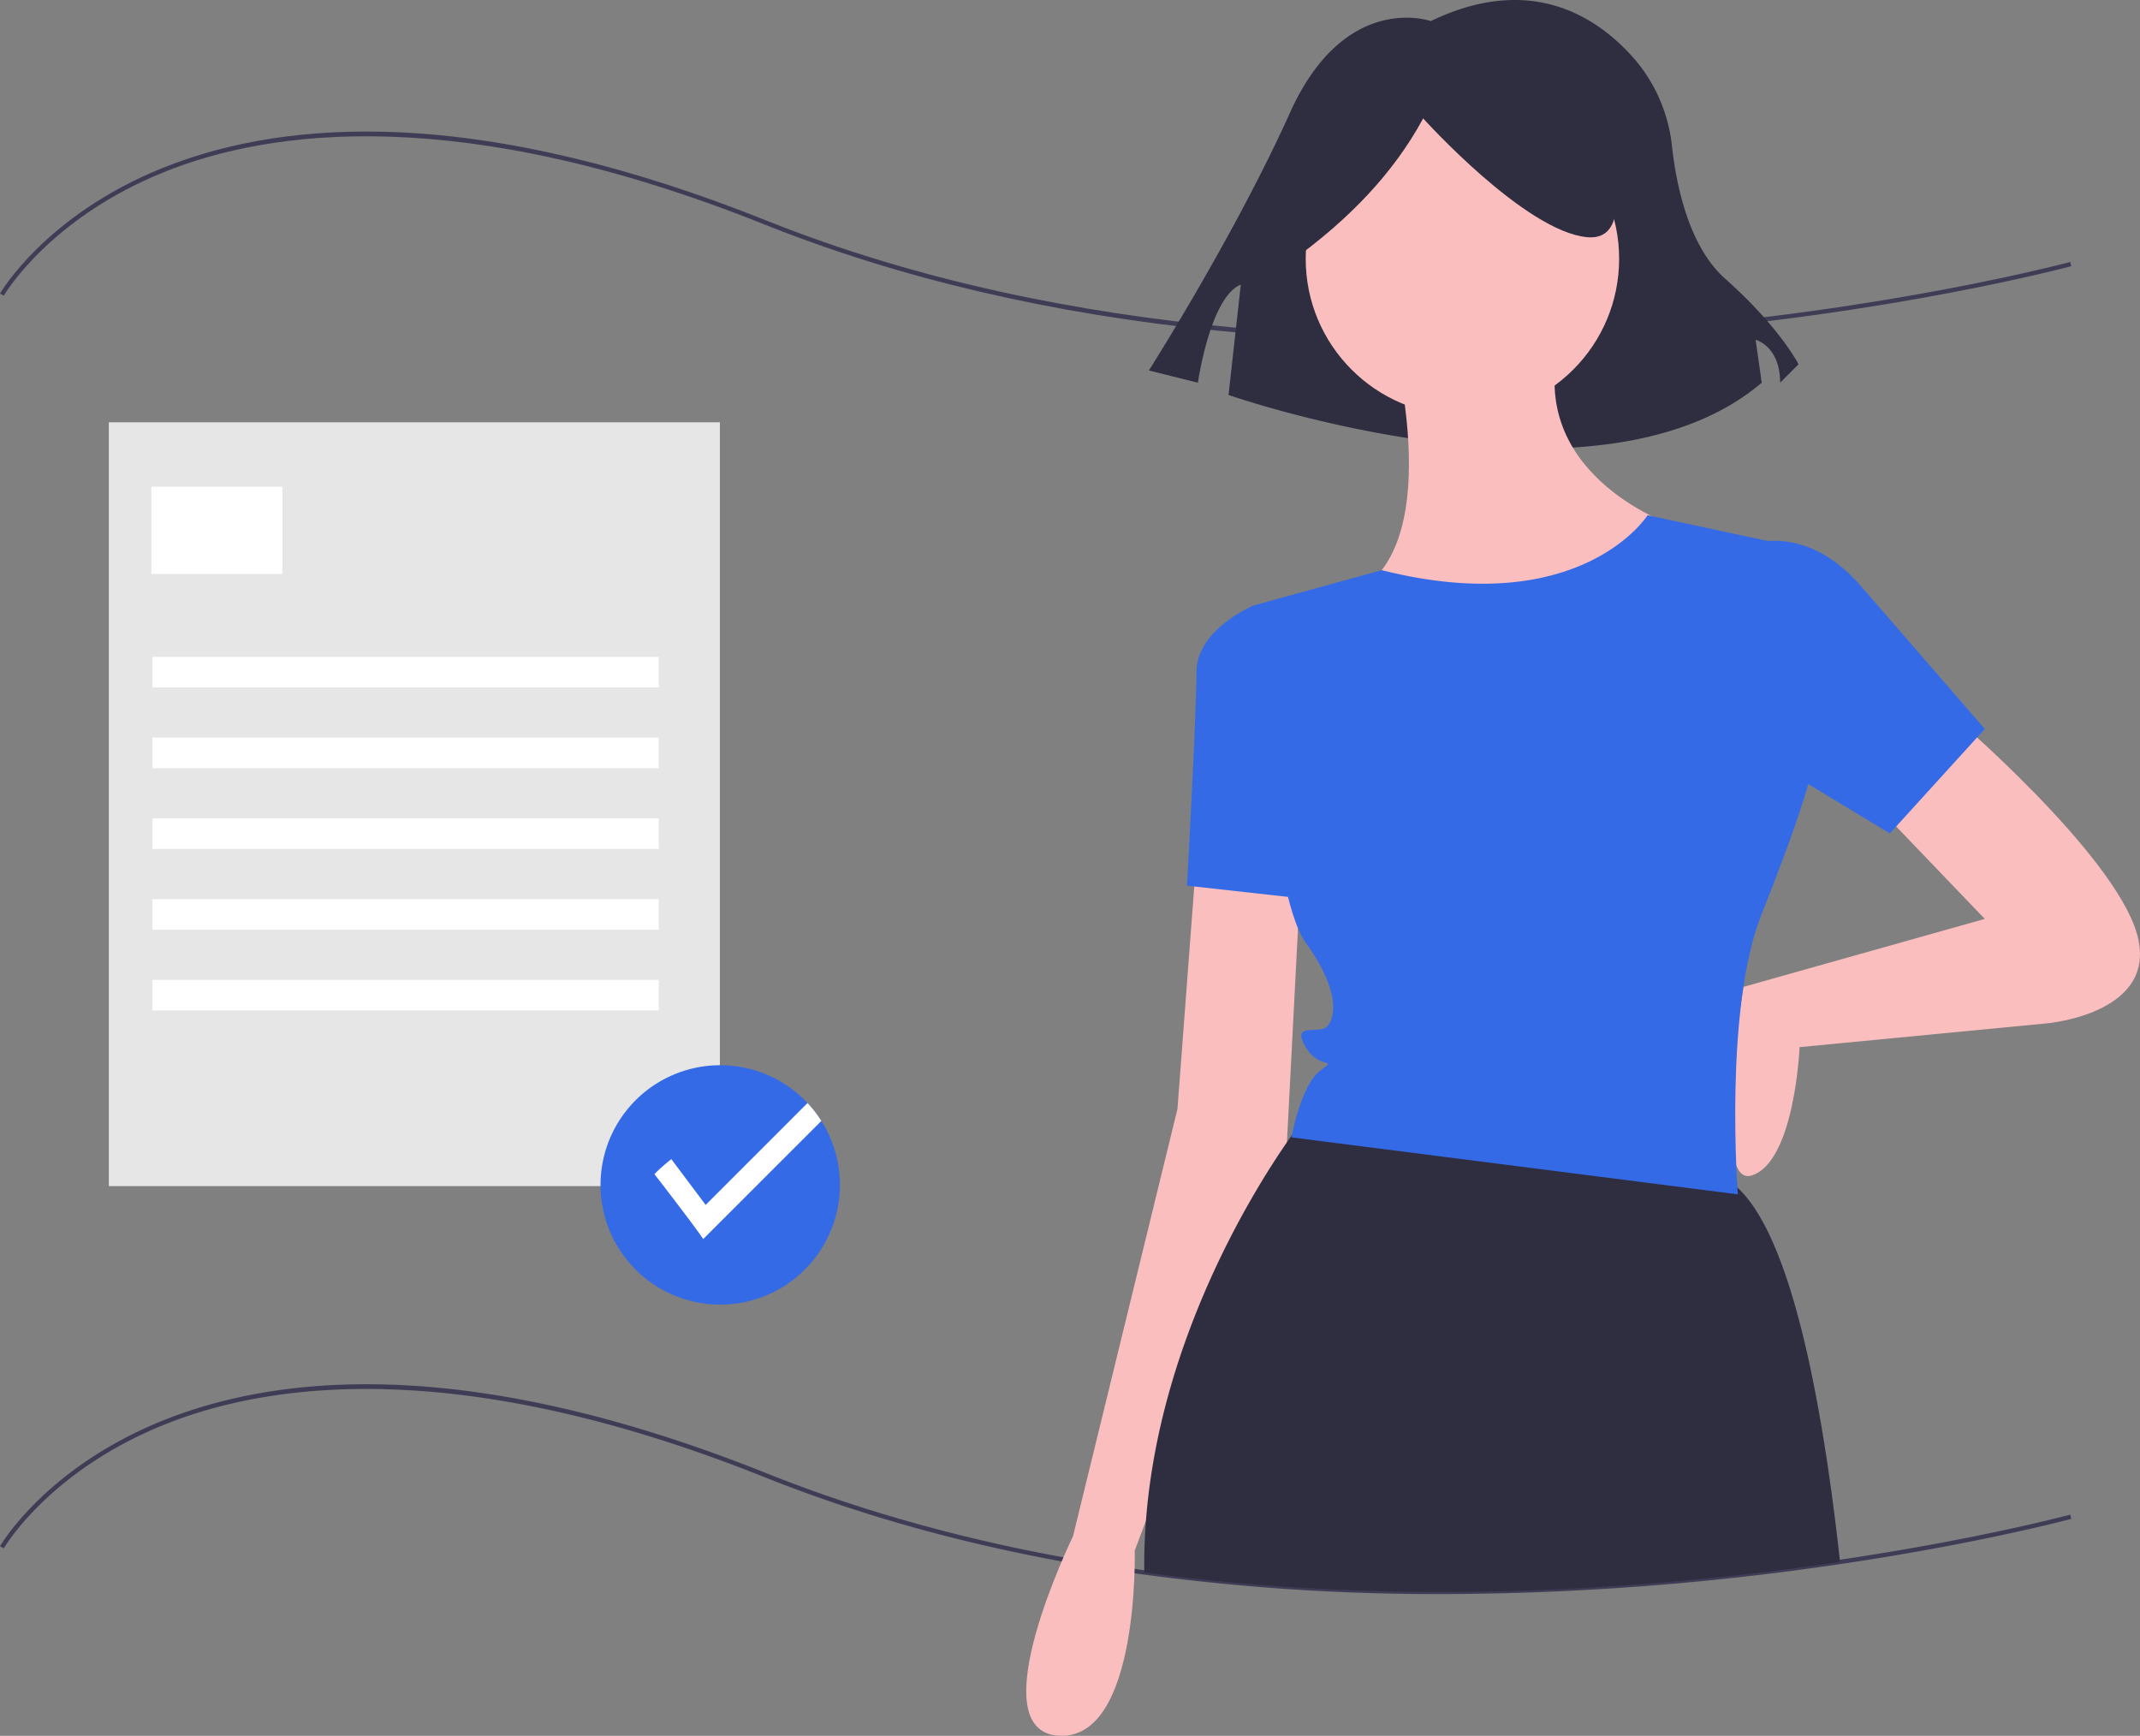<svg id="f9d61bf9-0ef1-4a80-973b-f2b4c4b57253" data-name="Layer 1" xmlns="http://www.w3.org/2000/svg" width="816.362" height="662.161" viewBox="0 0 816.362 662.161"><rect x="0" y="0" width="816.362" height="662.161" fill="#808080" stroke="none"/><title>certification</title><path d="M741.83,727.019A836.665,836.665,0,0,1,628.214,719.574c-1.229-.157-2.476-.333-3.714-.517-9.244-1.315-18.492-2.817-27.483-4.467-40.461-7.399-78.616-18.206-113.405-32.122C367.841,636.159,295.051,646.015,254.375,662.437c-44.021,17.773-60.942,46.851-61.108,47.142l-1.448-.822c.168-.296,17.308-29.807,61.809-47.814,26.092-10.558,56.361-15.172,89.973-13.719,41.956,1.817,89.271,13.154,140.629,33.697,34.686,13.875,72.734,24.652,113.086,32.031,8.969,1.645,18.196,3.145,27.424,4.456,1.232.184,2.467.358,3.693.515,102.082,14.042,200.561,5.574,265.201-4.002,53.28-7.893,87.568-17.121,87.909-17.213l.436,1.606c-.341.093-34.715,9.345-88.1,17.253A1049.775,1049.775,0,0,1,741.83,727.019Z" transform="translate(-191.819 -118.919)" fill="#3f3d56"/><path d="M741.943,249.185c-29.349 0-57.922-1.373-85.489-4.119-63.347-6.309-121.499-19.921-172.843-40.458-115.77-46.309-188.56-36.454-229.237-20.031-44.021,17.772-60.942,46.85-61.108,47.142l-1.448-.822c.168-.296,17.308-29.806,61.809-47.814,26.092-10.558,56.361-15.175,89.973-13.719,41.956,1.817,89.271,13.154,140.629,33.697,115.953,46.381,244.981,48.204,332.803,41.571,95.19-7.193,163.828-25.599,164.51-25.784l.436,1.606c-.683.186-69.445,18.628-164.784,25.835C791.668,248.22,766.532,249.185,741.943,249.185Z" transform="translate(-191.819 -118.919)" fill="#3f3d56"/><path d="M737.632,126.969s-32.731-11.69-53.773,35.069-53.773,98.194-53.773,98.194l18.704,4.676s4.676-32.731,16.366-37.407l-4.676,42.083S800.757,318.681,863.881,264.908l-2.338-16.366s9.352,2.338,9.352,16.366l7.014-7.014s-7.014-14.028-28.055-32.731c-13.811-12.276-18.557-35.632-20.188-50.234a60.789,60.789,0,0,0-13.995-33.104C801.688,125.62,776.208,108.396,737.632,126.969Z" transform="translate(-191.819 -118.919)" fill="#2f2e41"/><path d="M936.289,391.56s61.593,52.535,70.651,83.332-34.42,34.42-34.42,34.42L878.318,518.37s-1.812,43.478-18.116,48.912-3.31-71.897-3.31-71.897l92.077-25.928L907.303,425.98Z" transform="translate(-191.819 -118.919)" fill="#fbbebe"/><path d="M648.249,445.907l-7.246,96.013L601.149,704.961s-36.231,74.274-5.435,76.086S624.699,710.396,624.699,710.396L682.669,556.413l5.435-105.071Z" transform="translate(-191.819 -118.919)" fill="#fbbebe"/><circle cx="557.878" cy="98.73" r="59.782" fill="#fbbebe"/><path d="M722.524,246.635s21.739,77.897-12.681,97.825,86.955,34.42,119.563-25.362c0,0-57.97-19.927-41.666-72.463Z" transform="translate(-191.819 -118.919)" fill="#fbbebe"/><path d="M680.858,353.517l-10.869-3.623s-21.739,9.058-21.739,25.362-3.623,81.521-3.623,81.521l48.912,5.435Z" transform="translate(-191.819 -118.919)" fill="#356ae6"/><path d="M893.757,714.746c-66.875,9.907-164.346,17.907-265.429,4.004-.008-.999-.008-1.973-.008-2.922q0-8.479.649-16.767c5.178-68.033,40.227-124.751,53.788-144.407.683-.999,1.315-1.898,1.881-2.697,2.19-3.072,3.463-4.695,3.463-4.695s105.071-1.715,159.417,20.022a23.376,23.376,0,0,1,7.076,4.629C874.859,590.61,886.764,651.317,893.757,714.746Z" transform="translate(-191.819 -118.919)" fill="#2f2e41"/><path d="M854.768,328.155s23.55-12.681,47.101,14.493l47.101,54.347-36.231,39.854-68.84-41.666Z" transform="translate(-191.819 -118.919)" fill="#356ae6"/><path d="M685.098,218.029c21.163-15.316,38.294-32.957,49.627-53.942,0,0,38.838,43.154,62.573,45.311s2.158-51.784,2.158-51.784l-43.154-10.788-40.996,4.315-32.365,21.577Z" transform="translate(-191.819 -118.919)" fill="#2f2e41"/><path d="M820.348,315.474s-25.352,40.084-101.443,20.948L675.727,348.314l-5.739,1.581s5.435,108.694,19.927,128.621,10.869,30.797,7.246,32.608-12.681-1.812-7.246,7.246,12.681,3.623,5.435,9.058-10.869,25.362-10.869,25.362L854.768,574.529s-5.435-70.651,9.058-106.882,18.116-50.724,18.116-50.724l-10.869-90.578Z" transform="translate(-191.819 -118.919)" fill="#356ae6"/><rect x="41.517" y="161.09" width="233.102" height="291.378" fill="#e6e6e6"/><rect x="57.751" y="185.649" width="49.951" height="33.3" fill="#fff"/><rect x="58.167" y="250.585" width="193.142" height="11.655" fill="#fff"/><rect x="58.167" y="281.388" width="193.142" height="11.655" fill="#fff"/><rect x="58.167" y="312.191" width="193.142" height="11.655" fill="#fff"/><rect x="58.167" y="342.994" width="193.142" height="11.655" fill="#fff"/><rect x="58.167" y="373.796" width="193.142" height="11.655" fill="#fff"/><path d="M512.226,570.972a45.659,45.659,0,1,1-7.076-24.459A45.783,45.783,0,0,1,512.226,570.972Z" transform="translate(-191.819 -118.919)" fill="#356ae6"/><path d="M505.15,546.513l-45.072,45.064c-2.833-4.386-18.615-24.767-18.615-24.767a63.866,63.866,0,0,1,6.46-5.703l13.087,17.449,38.861-38.862A45.599,45.599,0,0,1,505.15,546.513Z" transform="translate(-191.819 -118.919)" fill="#fff"/></svg>